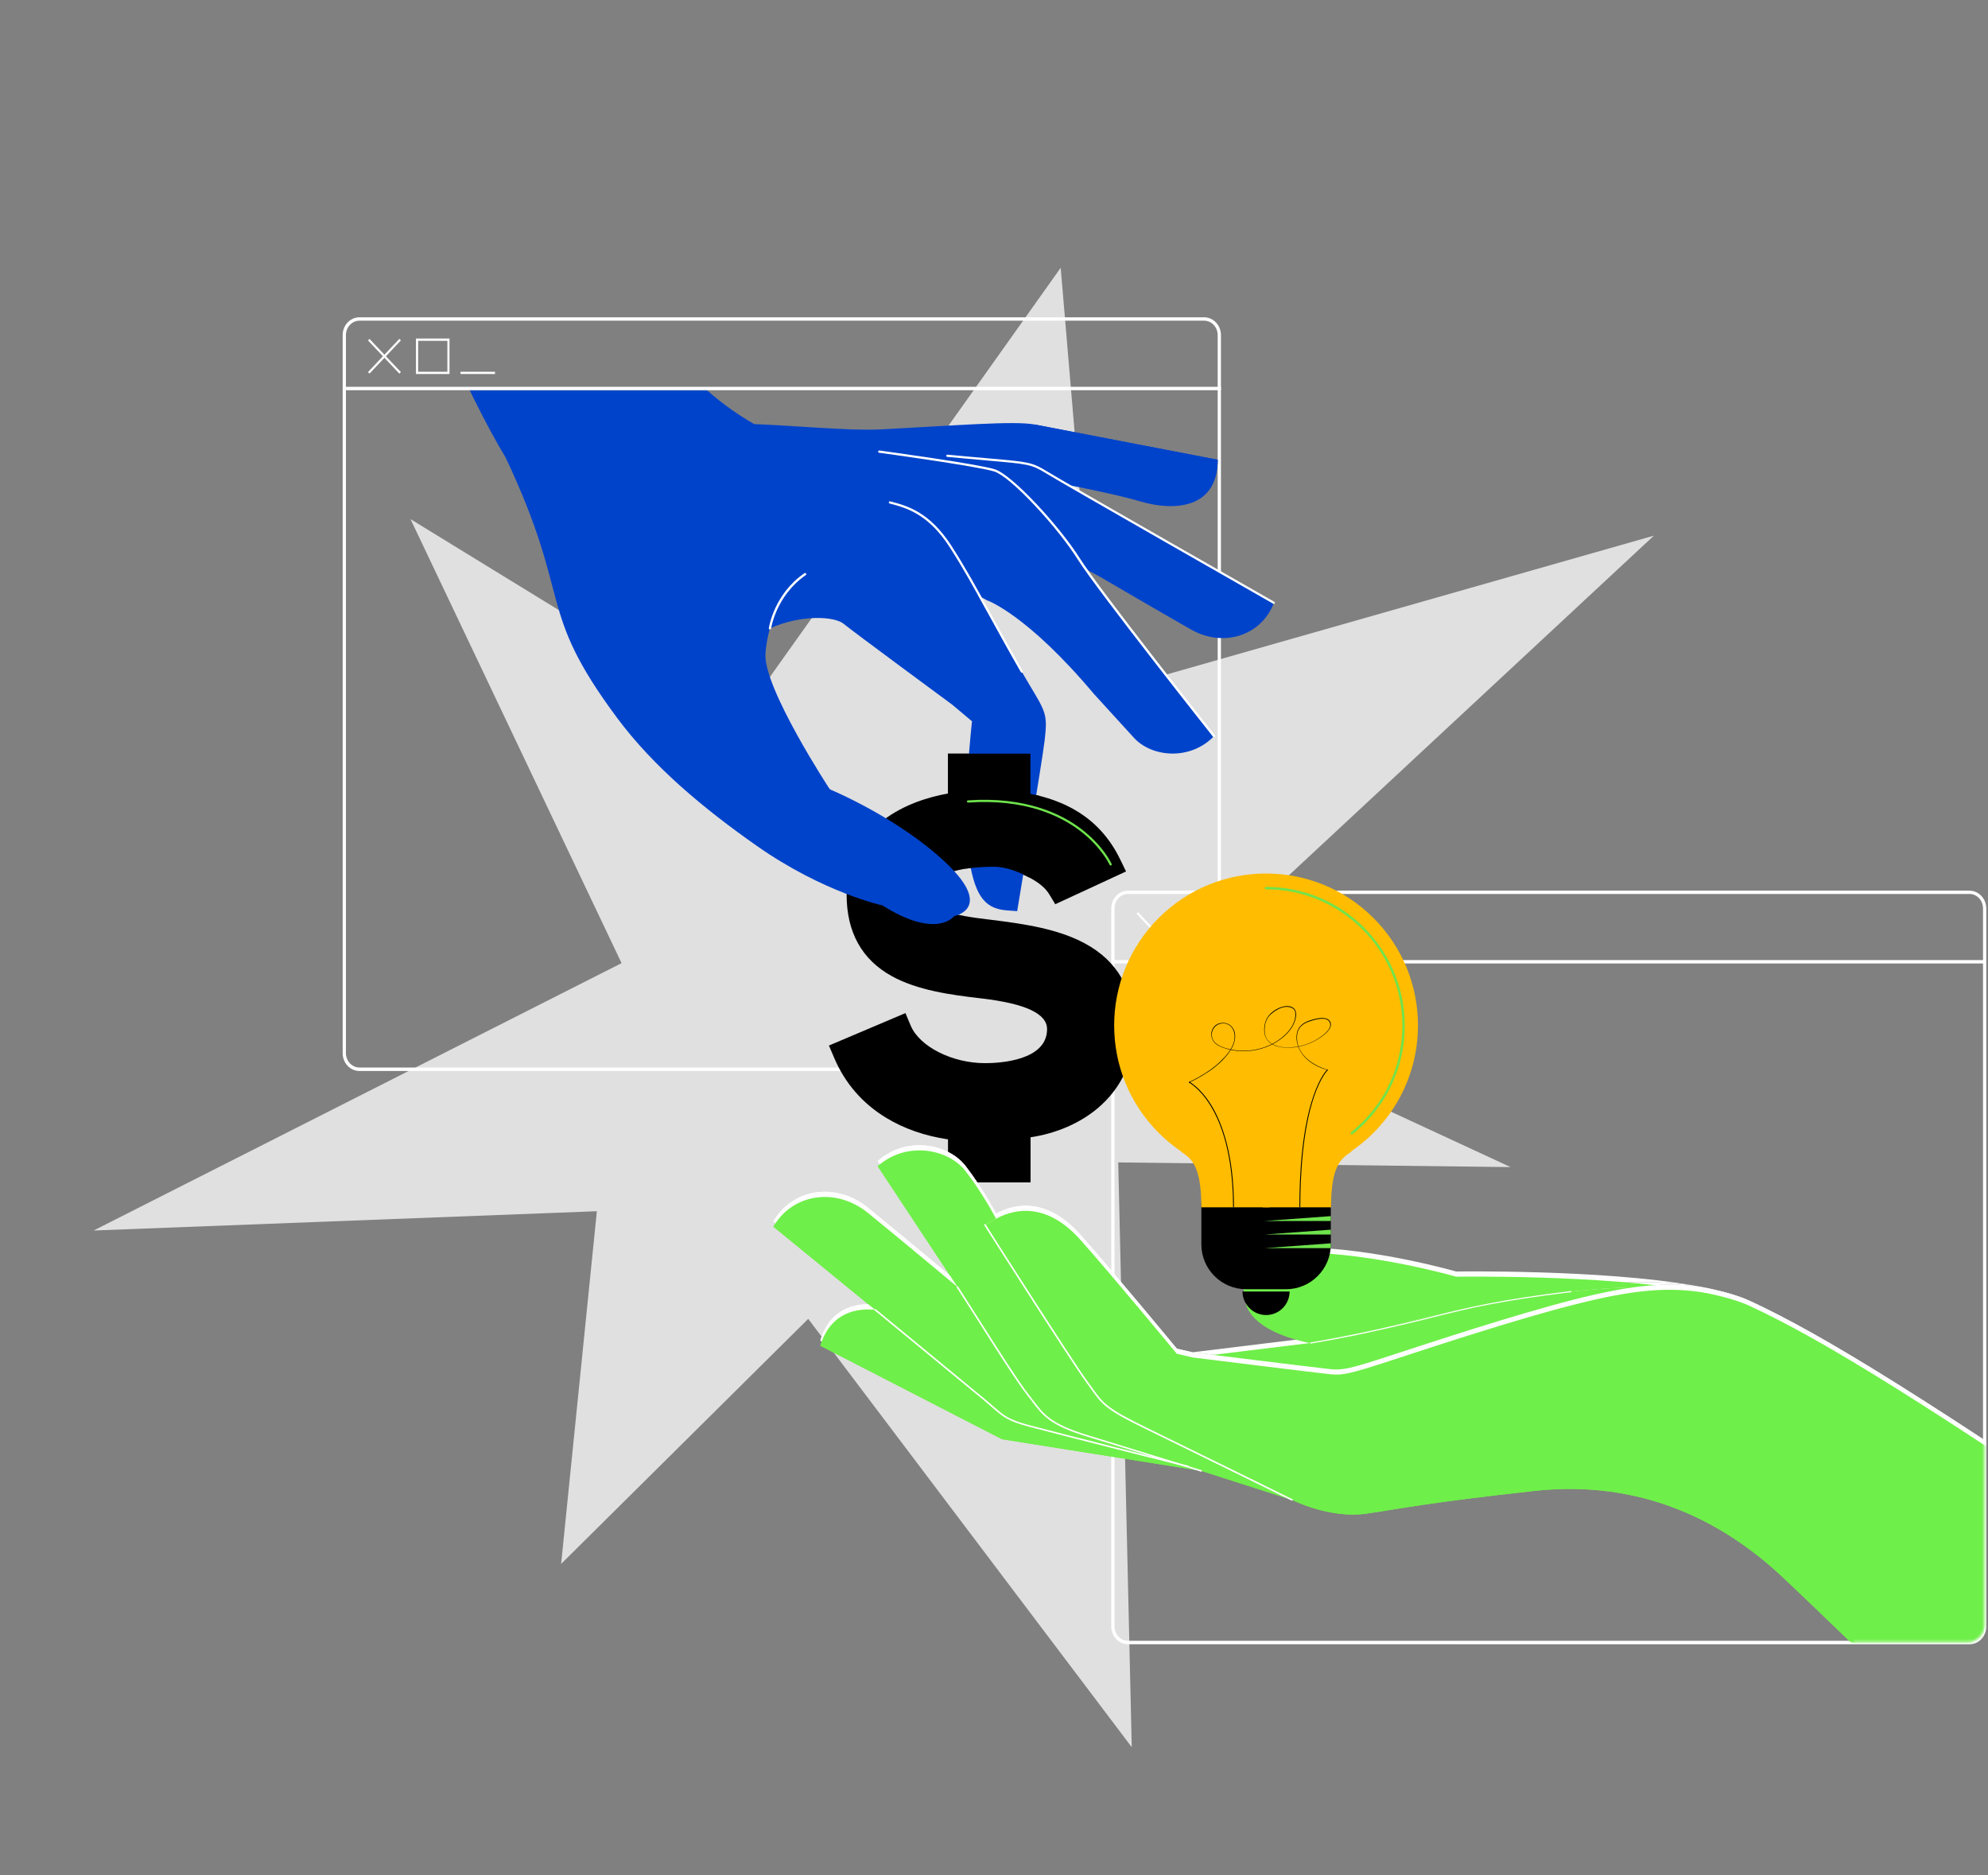<?xml version="1.0" encoding="UTF-8"?> <svg xmlns="http://www.w3.org/2000/svg" width="863" height="814" viewBox="0 0 863 814" fill="none"><rect x="0" y="0" width="863" height="814" fill="#808080" stroke="none"/> <path d="M40.653 534.191L269.821 418.121L178.205 225.365L320.765 312.816L460.449 116.252L476.15 301.435L717.965 232.54L500.619 434.787L655.734 506.659L485.432 504.631L491.299 758.494L350.854 572.546L243.584 678.931L259.101 525.818L40.653 534.191Z" fill="#E0E0E0"></path> <path d="M442.419 464.692H156.066C152.141 464.692 149 461.336 149 457.218V145.474C149 141.322 152.173 138 156.066 138H522.701C526.626 138 529.767 141.357 529.767 145.474V386.834H528.851V145.474C528.851 141.876 526.103 138.969 522.701 138.969H156.066C152.664 138.969 149.916 141.876 149.916 145.474V457.183C149.916 460.782 152.664 463.689 156.066 463.689H442.386V464.692H442.419Z" fill="white" stroke="white" stroke-width="0.5"></path> <path d="M160.403 147.118L159.755 147.803L173.381 162.216L174.029 161.53L160.403 147.118Z" fill="white"></path> <path d="M173.377 147.097L159.752 161.509L160.399 162.194L174.025 147.782L173.377 147.097Z" fill="white"></path> <path d="M195.128 162.362H180.57V146.963H195.128V162.362ZM181.518 161.393H194.212V147.966H181.518V161.393Z" fill="white"></path> <path d="M214.888 161.392H199.904V162.361H214.888V161.392Z" fill="white"></path> <path d="M854.992 713.562H489.693C485.815 713.562 482.653 710.205 482.653 706.087V394.378C482.653 390.26 485.815 386.904 489.693 386.904H854.96C858.838 386.904 862 390.26 862 394.378V706.053C862.032 710.17 858.871 713.562 854.992 713.562ZM489.693 387.838C486.304 387.838 483.566 390.745 483.566 394.344V706.053C483.566 709.651 486.304 712.558 489.693 712.558H854.96C858.349 712.558 861.087 709.651 861.087 706.053V394.344C861.087 390.745 858.349 387.838 854.96 387.838H489.693Z" fill="white" stroke="white" stroke-width="0.5"></path> <path d="M861.576 417.044H483.11V418.013H861.576V417.044Z" fill="white" stroke="white" stroke-width="0.5"></path> <path d="M494.012 395.982L493.367 396.667L506.941 411.08L507.587 410.395L494.012 395.982Z" fill="white"></path> <path d="M506.92 395.987L493.343 410.397L493.988 411.082L507.565 396.672L506.92 395.987Z" fill="white"></path> <path d="M528.61 411.229H514.106V395.83H528.61V411.229ZM515.051 410.226H527.698V396.799H515.051V410.226Z" fill="white"></path> <path d="M548.296 410.227H533.368V411.196H548.296V410.227Z" fill="white"></path> <path d="M854.561 713.561H632.925V712.592H854.526C858.124 712.592 861.031 709.686 861.031 706.087V550.232H862V706.052C862.034 710.17 858.678 713.561 854.561 713.561Z" fill="white"></path> <mask id="mask0_1318_383" style="mask-type:luminance" maskUnits="userSpaceOnUse" x="180" y="169" width="381" height="369"> <path d="M560.407 169.142H180.588V537.531H560.407V169.142Z" fill="white"></path> </mask> <g mask="url(#mask0_1318_383)"> <path d="M470.902 409.534C459.277 403.271 444.849 401.09 429.834 399.257C422.222 398.357 414.956 397.353 409.974 395.312C404.577 393.097 404.127 390.606 404.127 388.426C404.127 385.796 404.785 382.439 410.044 379.809C414.368 377.629 420.7 376.487 428.381 376.487C440.732 376.487 452.011 382.474 455.367 388.045L458.1 392.543L488.824 378.321L486.194 372.923C476.783 353.649 460.488 347.282 447.375 344.617V327.177H411.497V344.479C402.916 346.036 392.398 349.254 383.576 355.967C373.058 363.961 367.522 375.172 367.522 388.391C367.522 404.724 374.165 416.662 387.243 423.825C398.349 429.915 412.673 431.922 426.374 433.479C445.299 435.729 454.537 440.089 454.537 446.767C454.537 460.47 433.951 461.543 427.619 461.543C413.365 461.543 399.18 454.38 395.339 445.245L393.056 439.812L359.842 453.896L362.16 459.328C366.865 470.367 374.511 479.122 384.821 485.35C392.537 490.022 401.532 493.136 411.531 494.624V513.31H447.375V493.724C458.619 492.029 468.826 487.599 476.576 481.059C486.852 472.339 492.318 460.505 492.318 446.767C492.249 429.673 485.052 417.112 470.902 409.534Z" fill="black"></path> <path d="M288.638 277.798C319.742 298.837 360.256 342.68 360.256 342.68C360.256 342.68 389.976 354.929 410.804 374.722C431.633 394.516 414.195 397.699 414.195 397.699C414.195 397.699 406.722 408.046 382.918 392.959C382.918 392.959 373.577 381.263 367.038 369.982C369.84 374.861 314.172 295.792 288.638 277.798Z" fill="#0043CB"></path> <path d="M437.895 240.495C443.327 247.692 482.907 299.528 482.907 299.528L475.261 301.674C475.261 301.674 484.464 311.743 492.179 320.221C499.86 328.734 516.64 330.36 527.02 319.564L491.868 274.199C491.868 274.199 468.272 242.952 460.868 233.816C453.464 224.681 449.97 222.397 436.234 219.352C422.499 216.307 390.218 208.902 390.218 208.902L353.51 200.112C353.51 200.112 404.853 220.909 417.793 225.754C430.768 230.667 432.463 233.297 437.895 240.495Z" fill="#0043CB"></path> <path d="M219.546 198.728C221.933 202.708 225.6 207.172 230.133 211.912C241.1 222.985 254.213 230.183 277.117 238.488C300.056 246.793 318.808 279.597 334.204 272.78C348.216 266.586 362.402 267.659 366.173 270.773C369.944 273.922 413.434 305.965 413.434 305.965L421.945 313.128C421.945 313.128 417.724 350.846 420.215 369.601C422.706 388.356 427.066 394.273 436.546 395.173L441.562 395.553C441.562 395.553 452.461 330.291 453.499 321.329C454.779 310.221 454.052 309.218 446.925 297.349C439.798 285.479 412.604 237.242 412.604 237.242C412.604 237.242 404.611 222.639 391.187 216.134C377.763 209.628 368.941 206.203 331.367 186.306C293.863 166.409 276.46 134.643 269.367 103.361C262.274 72.114 227.019 -101.25 227.019 -101.25L138.932 13.876C183.564 128.206 203.561 172.049 219.546 198.728Z" fill="#0043CB"></path> <path d="M451.769 193.607C455.713 195.371 511.727 219.283 511.727 219.283C511.727 219.283 528.542 217.656 528.611 199.593L449.208 184.298L369.979 194.437C369.979 194.437 430.318 192.465 437.48 192.361C444.607 192.257 447.824 191.842 451.769 193.607Z" fill="#0043CB"></path> <path d="M442.6 212.812C450.8 221.22 477.129 250.183 477.129 250.183C477.129 250.183 502.939 265.271 516.986 273.264C531.068 281.257 547.571 276.032 553.003 261.706L507.783 235.858C507.783 235.858 454.986 205.51 451.284 203.296C447.582 201.046 444.33 201.116 437.237 200.389C430.145 199.662 369.979 194.472 369.979 194.472C369.979 194.472 402.812 198.901 416.755 200.666C430.698 202.431 434.4 204.403 442.6 212.812Z" fill="#0043CB"></path> <path d="M475.261 301.709C445.645 266.379 428.415 260.6 428.415 260.6L407.829 249.285C407.829 249.285 350.258 226.1 325.312 215.823C300.402 205.58 316.836 191.393 353.544 200.182C390.218 208.971 432.913 224.024 432.913 224.024L464.397 257.278L498.165 298.145L475.261 301.709Z" fill="#0043CB"></path> <path d="M477.129 250.183C432.982 226.687 425.509 228.348 425.509 228.348L343.649 206.894C343.649 206.894 321.472 183.64 354.513 190.215C387.52 196.79 445.887 201.773 445.887 201.773L477.129 250.183Z" fill="#0043CB"></path> <path d="M219.546 198.729C248.885 260.946 232.382 263.887 267.879 311.64C283.691 332.921 305.488 351.053 328.634 367.283C357.419 387.456 382.918 393.028 382.918 393.028L360.257 342.714C360.257 342.714 331.194 298.456 332.301 283.68C334.066 260.184 349.496 249.25 349.496 249.25L336.799 226.896L219.546 198.729Z" fill="#0043CB"></path> <path d="M528.611 199.593C528.611 221.082 509.409 221.913 495.19 217.726C480.97 213.538 453.983 208.729 453.983 208.729L382.988 209.663L315.452 214.265C315.452 214.265 288.88 217.518 286.666 196.271C284.452 175.025 351.434 188.036 383.022 186.375C414.576 184.748 440.317 182.603 449.208 184.298C458.1 185.994 528.611 199.593 528.611 199.593Z" fill="#0043CB"></path> <path d="M334.239 273.264C334.204 273.264 334.204 273.264 334.17 273.264C333.893 273.229 333.72 272.987 333.754 272.71C333.789 272.571 335.865 258.038 349.22 248.833C349.427 248.695 349.739 248.73 349.912 248.972C350.05 249.179 350.016 249.491 349.773 249.664C336.799 258.661 334.758 272.744 334.723 272.883C334.689 273.09 334.481 273.264 334.239 273.264Z" fill="white"></path> <path d="M443.569 292.02C443.396 292.02 443.223 291.917 443.154 291.778C437.652 282.193 433.189 274.061 429.245 266.864C422.983 255.479 418.035 246.482 412.257 237.52C402.847 222.952 393.228 220.426 386.205 218.592C385.928 218.522 385.79 218.246 385.859 218.003C385.928 217.726 386.205 217.588 386.447 217.657C393.644 219.526 403.469 222.121 413.053 237.001C418.866 245.998 423.813 254.995 430.075 266.414C434.02 273.611 438.517 281.743 443.984 291.328C444.122 291.571 444.053 291.847 443.811 291.986C443.707 291.986 443.638 292.02 443.569 292.02Z" fill="white"></path> <path d="M527.02 320.082C526.881 320.082 526.743 320.013 526.639 319.909C526.12 319.286 476.264 256.239 467.857 242.847C463.74 236.307 456.647 227.345 449.278 219.524C441.389 211.116 434.919 205.683 431.494 204.645C423.952 202.326 382.053 196.582 381.638 196.548C381.361 196.513 381.188 196.271 381.223 195.994C381.257 195.717 381.5 195.544 381.776 195.579C383.506 195.821 424.194 201.357 431.805 203.71C439.382 206.063 459.934 228.383 468.722 242.328C477.095 255.685 526.951 318.664 527.435 319.286C527.608 319.494 527.573 319.805 527.366 319.978C527.227 320.048 527.124 320.082 527.02 320.082Z" fill="white"></path> <path d="M553.003 262.191C552.934 262.191 552.83 262.157 552.761 262.122C551.861 261.603 462.183 210.459 454.087 205.476C447.721 201.566 446.337 201.462 429.211 199.974C424.505 199.559 418.658 199.04 411.22 198.348C410.943 198.313 410.735 198.071 410.77 197.829C410.804 197.552 411.047 197.379 411.289 197.379C418.727 198.106 424.575 198.59 429.245 199.005C446.579 200.528 447.998 200.632 454.537 204.646C462.633 209.629 552.277 260.738 553.176 261.257C553.418 261.396 553.487 261.707 553.349 261.915C553.349 262.088 553.176 262.191 553.003 262.191Z" fill="white"></path> <path d="M447.306 327.177H411.497L417.967 348.147L419.454 377.076C419.454 377.076 424.575 376.245 431.737 376.28C438.933 376.314 446.891 380.986 446.891 380.986L451.25 345.517L447.306 344.617V327.177Z" fill="black"></path> </g> <path d="M482.146 375.726C481.973 375.726 481.765 375.623 481.696 375.449C481.661 375.38 478.167 367.768 468.86 360.674C460.28 354.134 444.918 346.694 420.284 348.424C420.007 348.424 419.765 348.251 419.765 347.974C419.731 347.697 419.938 347.455 420.215 347.455C445.16 345.725 460.799 353.303 469.483 359.947C478.928 367.179 482.423 374.723 482.561 375.069C482.665 375.311 482.561 375.623 482.319 375.726C482.284 375.692 482.215 375.726 482.146 375.726Z" fill="#6FE34C"></path> <mask id="mask1_1318_383" style="mask-type:luminance" maskUnits="userSpaceOnUse" x="321" y="437" width="541" height="276"> <path d="M328.842 437.147H515.257H716.618H854.285C858.125 437.147 861.273 440.296 861.273 444.137V705.671C861.273 709.512 858.125 712.661 854.285 712.661H716.618H515.257H328.842C325.001 712.661 321.853 709.512 321.853 705.671V444.137C321.818 440.296 324.967 437.147 328.842 437.147Z" fill="white"></path> </mask> <g mask="url(#mask1_1318_383)"> <path d="M742.048 559.366C739.937 558.882 737.723 558.432 735.405 558.086C737.688 558.467 739.868 558.916 742.013 559.366C742.013 559.366 742.013 559.366 742.048 559.366Z" fill="white"></path> <path d="M735.405 558.087C694.822 550.993 632.13 551.996 632.13 551.996C632.13 551.996 596.736 541.754 565.217 541.512C533.698 541.269 540.479 560.751 540.479 560.751C540.479 560.751 538.472 574.593 568.78 580.856C568.78 580.856 585.076 578.745 598.812 574.835C611.855 571.098 689.597 550.993 735.405 558.087Z" fill="white"></path> <path d="M471.94 597.879C466.577 589.54 427.585 529.606 427.585 529.606L432.394 526.873C432.394 526.873 426.858 516.146 419.177 506.214C411.462 496.283 393.263 493.134 381.016 504.069L415.718 556.563C415.718 556.563 438.933 592.689 446.268 603.277C453.603 613.866 457.235 616.669 472.009 621.098C486.748 625.562 521.484 636.324 521.484 636.324L560.892 648.954C560.892 648.954 506.469 621.998 492.699 615.631C478.928 609.195 477.302 606.184 471.94 597.879Z" fill="white"></path> <path d="M759.727 564.799C755.091 562.654 749.002 560.855 741.978 559.367C725.198 556.079 708.868 557.636 682.988 564.246C657.074 570.855 621.231 582.724 603.655 588.468C586.079 594.212 582.896 594.905 577.568 594.385C572.205 593.866 517.747 587.084 517.747 587.084L510.862 585.492C510.862 585.492 482.734 551.408 468.929 535.94C455.09 520.472 441.562 521.856 432.394 526.874L427.584 529.608C427.584 529.608 466.577 589.576 471.939 597.88C477.302 606.22 478.928 609.196 492.698 615.597C506.468 621.965 560.891 648.921 560.891 648.921C560.891 648.921 577.152 657.226 593.31 654.873C609.502 652.485 619.605 650.166 665.931 645.045C712.258 639.924 747.652 658.021 773.359 682.002C799.065 705.982 937.908 841.49 937.908 841.49L946.834 682.728C835.843 606.566 790.658 579.125 759.727 564.799Z" fill="white"></path> <path d="M603.689 588.469C621.265 582.724 657.109 570.855 683.023 564.246C708.903 557.637 725.233 556.08 742.013 559.367C739.903 558.917 737.688 558.502 735.405 558.087C689.597 550.993 611.855 571.063 598.777 574.8C585.041 578.71 568.745 580.821 568.745 580.821L517.748 587.05C517.748 587.05 572.24 593.832 577.568 594.351C582.931 594.905 586.114 594.178 603.689 588.469Z" fill="white"></path> <path d="M435.128 611.966C431.529 608.886 379.943 566.462 379.943 566.462C379.943 566.462 361.779 563.002 356.105 581.965L434.989 622.555L521.485 636.292C521.485 636.292 457.374 619.752 449.797 617.676C442.255 615.599 438.726 615.046 435.128 611.966Z" fill="white"></path> <path d="M446.268 603.244C438.933 592.656 415.718 556.53 415.718 556.53C415.718 556.53 390.565 535.525 376.795 524.314C363.025 513.137 344.204 515.732 335.727 530.265L379.944 566.426C379.944 566.426 431.529 608.85 435.128 611.93C438.726 615.01 442.255 615.529 449.797 617.639C457.34 619.716 521.485 636.256 521.485 636.256C521.485 636.256 486.783 625.495 472.009 621.031C457.236 616.636 453.603 613.833 446.268 603.244Z" fill="white"></path> </g> <mask id="mask2_1318_383" style="mask-type:luminance" maskUnits="userSpaceOnUse" x="321" y="437" width="541" height="276"> <path d="M328.842 437.147H515.257H716.618H854.285C858.125 437.147 861.273 440.296 861.273 444.137V705.671C861.273 709.512 858.125 712.661 854.285 712.661H716.618H515.257H328.842C325.001 712.661 321.853 709.512 321.853 705.671V444.137C321.818 440.296 324.967 437.147 328.842 437.147Z" fill="white"></path> </mask> <g mask="url(#mask2_1318_383)"> <path d="M742.048 561.616C739.937 561.132 737.723 560.682 735.405 560.336C737.688 560.717 739.868 561.166 742.013 561.616C742.013 561.616 742.013 561.616 742.048 561.616Z" fill="#6FEF49"></path> <path d="M735.405 560.336C694.822 553.242 632.13 554.246 632.13 554.246C632.13 554.246 596.736 544.003 565.217 543.761C533.698 543.519 540.479 563.001 540.479 563.001C540.479 563.001 538.472 576.842 568.78 583.105C568.78 583.105 585.076 580.994 598.812 577.084C611.855 573.312 689.597 553.208 735.405 560.336Z" fill="#6FEF49"></path> <path d="M471.94 600.096C466.577 591.756 427.585 531.823 427.585 531.823L432.394 529.089C432.394 529.089 426.858 518.362 419.177 508.431C411.462 498.5 393.263 495.351 381.016 506.285L415.718 558.779C415.718 558.779 438.933 594.905 446.268 605.494C453.603 616.082 457.235 618.885 472.009 623.315C486.748 627.778 521.484 638.54 521.484 638.54L560.892 651.17C560.892 651.17 506.469 624.214 492.699 617.847C478.928 611.446 477.302 608.435 471.94 600.096Z" fill="#6FEF49"></path> <path d="M759.727 567.015C755.091 564.869 749.002 563.07 741.978 561.582C725.198 558.295 708.868 559.852 682.988 566.461C657.074 573.07 621.231 584.939 603.655 590.684C586.079 596.428 582.896 597.12 577.568 596.601C572.205 596.082 517.747 589.299 517.747 589.299L510.862 587.708C510.862 587.708 482.734 553.623 468.929 538.155C455.09 522.688 441.562 524.072 432.394 529.089L427.584 531.823C427.584 531.823 466.577 591.791 471.939 600.096C477.302 608.435 478.928 611.446 492.698 617.813C506.468 624.18 560.891 651.136 560.891 651.136C560.891 651.136 577.152 659.441 593.31 657.088C609.502 654.7 619.605 652.382 665.931 647.26C712.258 642.139 747.652 660.237 773.359 684.217C799.065 708.197 937.908 843.705 937.908 843.705L946.834 684.944C835.843 608.781 790.658 581.375 759.727 567.015Z" fill="#6FEF49"></path> <path d="M603.689 590.682C621.265 584.938 657.109 573.069 683.023 566.46C708.903 559.851 725.233 558.294 742.013 561.581C739.903 561.131 737.688 560.716 735.405 560.301C689.597 553.207 611.855 573.277 598.777 577.014C585.041 580.924 568.745 583.035 568.745 583.035L517.748 589.264C517.748 589.264 572.24 596.046 577.568 596.565C582.931 597.153 586.114 596.427 603.689 590.682Z" fill="#6FEF49"></path> <path d="M435.128 614.214C431.529 611.134 379.943 568.71 379.943 568.71C379.943 568.71 361.779 565.249 356.105 584.212L434.989 624.802L521.485 638.54C521.485 638.54 457.374 621.999 449.797 619.923C442.255 617.812 438.726 617.293 435.128 614.214Z" fill="#6FEF49"></path> <path d="M446.268 605.492C438.933 594.904 415.718 558.778 415.718 558.778C415.718 558.778 390.565 537.773 376.795 526.562C363.025 515.385 344.204 517.98 335.727 532.514L379.944 568.674C379.944 568.674 431.529 611.098 435.128 614.178C438.726 617.258 442.255 617.777 449.797 619.888C457.34 621.964 521.485 638.504 521.485 638.504C521.485 638.504 486.783 627.743 472.009 623.279C457.236 618.849 453.603 616.081 446.268 605.492Z" fill="#6FEF49"></path> </g> <mask id="mask3_1318_383" style="mask-type:luminance" maskUnits="userSpaceOnUse" x="321" y="437" width="541" height="276"> <path d="M328.842 437.147H515.257H716.618H854.285C858.125 437.147 861.273 440.296 861.273 444.137V705.671C861.273 709.512 858.125 712.661 854.285 712.661H716.618H515.257H328.842C325.001 712.661 321.853 709.512 321.853 705.671V444.137C321.818 440.296 324.967 437.147 328.842 437.147Z" fill="white"></path> </mask> <g mask="url(#mask3_1318_383)"> <path d="M471.94 597.879C466.577 589.54 427.585 529.606 427.585 529.606L432.394 526.873C432.394 526.873 426.858 516.146 419.177 506.214C411.462 496.283 393.263 493.134 381.016 504.069L415.718 556.563C415.718 556.563 438.933 592.689 446.268 603.277C453.603 613.866 457.235 616.669 472.009 621.098C486.748 625.562 521.484 636.324 521.484 636.324L560.892 648.954C560.892 648.954 506.469 621.998 492.699 615.631C478.928 609.195 477.302 606.184 471.94 597.879Z" fill="white"></path> <path d="M759.727 564.799C755.091 562.654 749.002 560.855 741.978 559.367C725.198 556.079 708.868 557.636 682.988 564.246C657.074 570.855 621.231 582.724 603.655 588.468C586.079 594.212 582.896 594.905 577.568 594.385C572.205 593.866 517.747 587.084 517.747 587.084L510.862 585.492C510.862 585.492 482.734 551.408 468.929 535.94C455.09 520.472 441.562 521.856 432.394 526.874L427.584 529.608C427.584 529.608 466.577 589.576 471.939 597.88C477.302 606.22 478.928 609.196 492.698 615.597C506.468 621.965 560.891 648.921 560.891 648.921C560.891 648.921 577.152 657.226 593.31 654.873C609.502 652.485 619.605 650.166 665.931 645.045C712.258 639.924 747.652 658.021 773.359 682.002C799.065 705.982 937.908 841.49 937.908 841.49L946.834 682.728C835.843 606.566 790.658 579.125 759.727 564.799Z" fill="white"></path> <path d="M435.128 611.966C431.529 608.886 379.943 566.462 379.943 566.462C379.943 566.462 361.779 563.002 356.105 581.965L434.989 622.555L521.485 636.292C521.485 636.292 457.374 619.752 449.797 617.676C442.255 615.599 438.726 615.046 435.128 611.966Z" fill="white"></path> <path d="M446.268 603.244C438.933 592.656 415.718 556.53 415.718 556.53C415.718 556.53 390.565 535.525 376.795 524.314C363.025 513.137 344.204 515.732 335.727 530.265L379.944 566.426C379.944 566.426 431.529 608.85 435.128 611.93C438.726 615.01 442.255 615.529 449.797 617.639C457.34 619.716 521.485 636.256 521.485 636.256C521.485 636.256 486.783 625.495 472.009 621.031C457.236 616.636 453.603 613.833 446.268 603.244Z" fill="white"></path> </g> <mask id="mask4_1318_383" style="mask-type:luminance" maskUnits="userSpaceOnUse" x="321" y="437" width="541" height="276"> <path d="M328.842 437.147H515.257H716.618H854.285C858.125 437.147 861.273 440.296 861.273 444.137V705.671C861.273 709.512 858.125 712.661 854.285 712.661H716.618H515.257H328.842C325.001 712.661 321.853 709.512 321.853 705.671V444.137C321.818 440.296 324.967 437.147 328.842 437.147Z" fill="white"></path> </mask> <g mask="url(#mask4_1318_383)"> <path d="M471.94 600.096C466.577 591.756 427.585 531.823 427.585 531.823L432.394 529.089C432.394 529.089 426.858 518.362 419.177 508.431C411.462 498.5 393.263 495.351 381.016 506.285L415.718 558.779C415.718 558.779 438.933 594.905 446.268 605.494C453.603 616.082 457.235 618.885 472.009 623.315C486.748 627.778 521.484 638.54 521.484 638.54L560.892 651.17C560.892 651.17 506.469 624.214 492.699 617.847C478.928 611.446 477.302 608.435 471.94 600.096Z" fill="#6FEF49"></path> <path d="M759.727 567.015C755.091 564.869 749.002 563.07 741.978 561.582C725.198 558.295 708.868 559.852 682.988 566.461C657.074 573.07 621.231 584.939 603.655 590.684C586.079 596.428 582.896 597.12 577.568 596.601C572.205 596.082 517.747 589.299 517.747 589.299L510.862 587.708C510.862 587.708 482.734 553.623 468.929 538.155C455.09 522.688 441.562 524.072 432.394 529.089L427.584 531.823C427.584 531.823 466.577 591.791 471.939 600.096C477.302 608.435 478.928 611.446 492.698 617.813C506.468 624.18 560.891 651.136 560.891 651.136C560.891 651.136 577.152 659.441 593.31 657.088C609.502 654.7 619.605 652.382 665.931 647.26C712.258 642.139 747.652 660.237 773.359 684.217C799.065 708.197 937.908 843.705 937.908 843.705L946.834 684.944C835.843 608.781 790.658 581.375 759.727 567.015Z" fill="#6FEF49"></path> <path d="M435.128 614.214C431.529 611.134 379.943 568.71 379.943 568.71C379.943 568.71 361.779 565.249 356.105 584.212L434.989 624.802L521.485 638.54C521.485 638.54 457.374 621.999 449.797 619.923C442.255 617.812 438.726 617.293 435.128 614.214Z" fill="#6FEF49"></path> <path d="M446.268 605.492C438.933 594.904 415.718 558.778 415.718 558.778C415.718 558.778 390.565 537.773 376.795 526.562C363.025 515.385 344.204 517.98 335.727 532.514L379.944 568.674C379.944 568.674 431.529 611.098 435.128 614.178C438.726 617.258 442.255 617.777 449.797 619.888C457.34 621.964 521.485 638.504 521.485 638.504C521.485 638.504 486.783 627.743 472.009 623.279C457.236 618.849 453.603 616.081 446.268 605.492Z" fill="#6FEF49"></path> </g> <mask id="mask5_1318_383" style="mask-type:luminance" maskUnits="userSpaceOnUse" x="321" y="437" width="541" height="276"> <path d="M328.842 437.147H515.257H716.618H854.285C858.125 437.147 861.273 440.296 861.273 444.137V705.671C861.273 709.512 858.125 712.661 854.285 712.661H716.618H515.257H328.842C325.001 712.661 321.853 709.512 321.853 705.671V444.137C321.818 440.296 324.967 437.147 328.842 437.147Z" fill="white"></path> </mask> <g mask="url(#mask5_1318_383)"> <path d="M560.857 651.483C560.996 651.483 561.1 651.413 561.169 651.275C561.238 651.102 561.169 650.894 560.996 650.825C560.581 650.617 519.063 630.167 498.788 620.305C480.555 611.446 479.067 609.405 474.189 602.588C473.601 601.757 472.943 600.857 472.217 599.854C465.47 590.753 428.243 532.169 427.897 531.581C427.793 531.408 427.585 531.374 427.412 531.477C427.239 531.581 427.205 531.789 427.308 531.962C427.689 532.55 464.917 591.134 471.663 600.269C472.39 601.273 473.047 602.172 473.635 603.003C478.618 609.889 480.105 612 498.511 620.928C518.786 630.79 560.304 651.24 560.719 651.448C560.754 651.483 560.823 651.483 560.857 651.483Z" fill="white"></path> <path d="M521.45 638.887C521.588 638.887 521.726 638.783 521.761 638.645C521.83 638.472 521.726 638.264 521.519 638.229C521.207 638.125 489.861 628.471 472.043 623.004C456.232 618.159 453.153 614.076 448.482 607.882C447.859 607.051 447.202 606.186 446.475 605.287C442.012 599.612 433.328 585.909 424.921 572.656C421.703 567.603 418.693 562.863 415.925 558.572C415.821 558.399 415.614 558.364 415.441 558.468C415.268 558.572 415.233 558.779 415.337 558.953C418.105 563.209 421.115 567.984 424.332 573.002C432.74 586.255 441.459 599.992 445.922 605.667C446.648 606.567 447.271 607.432 447.894 608.263C452.634 614.56 455.782 618.713 471.801 623.627C489.619 629.059 520.965 638.748 521.277 638.852C521.415 638.852 521.45 638.887 521.45 638.887Z" fill="white"></path> <path d="M515.672 636.983C515.81 636.983 515.948 636.88 516.018 636.707C516.052 636.534 515.948 636.326 515.775 636.291C515.187 636.153 458.135 621.723 446.994 618.747C437.826 616.291 435.923 614.63 431.321 610.616C430.318 609.75 429.211 608.747 427.861 607.64C421.772 602.588 406.895 590.338 391.153 577.396L380.22 568.399C380.081 568.295 379.874 568.295 379.735 568.434C379.632 568.572 379.632 568.78 379.77 568.918L390.703 577.915C406.445 590.857 421.322 603.107 427.412 608.159C428.761 609.266 429.868 610.269 430.871 611.135C435.438 615.114 437.514 616.913 446.821 619.405C457.962 622.381 515.049 636.776 515.602 636.949C515.602 636.983 515.637 636.983 515.672 636.983Z" fill="white"></path> </g> <mask id="mask6_1318_383" style="mask-type:luminance" maskUnits="userSpaceOnUse" x="321" y="437" width="541" height="276"> <path d="M328.842 437.147H515.257H716.618H854.285C858.125 437.147 861.273 440.296 861.273 444.137V705.671C861.273 709.512 858.125 712.661 854.285 712.661H716.618H515.257H328.842C325.001 712.661 321.853 709.512 321.853 705.671V444.137C321.818 440.296 324.967 437.147 328.842 437.147Z" fill="white"></path> </mask> <g mask="url(#mask6_1318_383)"> <path d="M568.78 583.313L568.711 582.828C587.463 579.645 603.413 575.977 616.595 572.793C618.948 572.24 621.266 571.652 623.514 571.063C636.731 567.741 650.397 564.316 682.124 560.44L682.193 560.924C650.501 564.765 636.835 568.191 623.653 571.513C621.404 572.067 619.086 572.655 616.733 573.243C603.517 576.461 587.532 580.164 568.78 583.313Z" fill="white"></path> </g> <path d="M596.236 491.797C621.989 466.04 621.989 424.281 596.236 398.524C570.483 372.768 528.73 372.768 502.978 398.524C477.225 424.281 477.225 466.04 502.978 491.797C528.73 517.554 570.483 517.554 596.236 491.797Z" fill="#FFBC00"></path> <path d="M586.875 492.477C586.737 492.477 586.564 492.408 586.46 492.27C586.287 492.027 586.321 491.716 586.529 491.543C600.68 480.228 608.776 463.376 608.776 445.278C608.776 412.647 582.239 386.071 549.578 386.071C549.301 386.071 549.059 385.829 549.059 385.552C549.059 385.275 549.301 385.033 549.578 385.033C582.792 385.033 609.814 412.059 609.814 445.278C609.814 463.687 601.545 480.85 587.152 492.373C587.117 492.443 586.979 492.477 586.875 492.477Z" fill="#6FE34C"></path> <path d="M576.357 464.414C570.129 462.58 563.452 458.255 563.037 451.092C562.933 449.431 563.21 447.666 564.178 446.282C565.286 444.69 567.085 443.825 568.884 443.271C571.098 442.545 576.738 440.849 577.43 444.483C577.706 445.97 576.53 447.389 575.527 448.358C574.385 449.431 573.07 450.365 571.755 451.161C569.057 452.787 566.047 453.895 562.933 454.379C559.784 454.898 556.29 454.967 553.28 453.687C551.758 453.03 550.374 451.992 549.647 450.469C549.024 449.154 548.886 447.631 549.024 446.178C549.128 444.725 549.509 443.237 550.27 441.991C551.031 440.711 552.346 439.707 553.557 438.877C555.287 437.735 557.466 436.801 559.577 437.181C560.234 437.285 560.892 437.527 561.411 437.942C562.414 438.773 562.414 440.192 562.276 441.368C561.93 444.413 560.061 447.112 557.882 449.189C553.695 453.203 548.021 455.556 542.278 456.075C539.441 456.317 536.604 456.144 533.836 455.486C530.895 454.794 526.812 453.583 526.155 450.158C525.463 446.732 528.369 443.756 531.829 444.344C535.497 445.002 536.569 449.189 535.635 452.338C534.666 455.66 532.141 458.566 529.684 460.885C527.055 463.411 524.045 465.487 520.896 467.286C519.339 468.186 517.782 468.982 516.156 469.778C516.018 469.847 516.122 470.055 516.26 469.985C520.031 468.151 523.699 466.075 527.02 463.514C530.168 461.058 533.178 458.047 535.012 454.483C536.431 451.68 536.915 447.943 534.493 445.486C532.521 443.479 528.854 443.548 527.02 445.728C525.117 447.977 525.567 451.403 527.85 453.203C529.234 454.31 531.033 454.898 532.729 455.383C534.251 455.832 535.843 456.109 537.434 456.248C543.939 456.836 550.651 455.037 555.91 451.126C558.435 449.258 560.719 446.87 561.895 443.894C562.656 441.991 563.348 438.738 561.238 437.423C559.715 436.454 557.674 436.697 556.048 437.25C553.453 438.185 550.685 440.192 549.613 442.787C548.575 445.313 548.332 448.843 549.924 451.196C551.861 454.068 555.667 454.794 558.885 454.829C562.379 454.864 565.874 454.102 569.057 452.718C570.752 451.957 572.378 451.023 573.901 449.915C575.077 449.05 576.288 448.081 577.084 446.801C577.776 445.728 578.052 444.344 577.257 443.237C576.495 442.164 575.112 441.922 573.901 441.922C572.136 441.922 570.372 442.441 568.711 442.96C567.016 443.514 565.32 444.344 564.213 445.797C562.241 448.358 562.587 452.095 563.763 454.898C565.182 458.22 567.915 460.781 571.098 462.476C572.759 463.376 574.523 464.034 576.322 464.553C576.426 464.691 576.495 464.449 576.357 464.414Z" fill="black"></path> <path d="M558.296 559.678H540.928C530.272 559.678 521.519 550.958 521.519 540.266V522.895C521.519 512.237 530.237 503.482 540.928 503.482H558.296C568.953 503.482 577.706 512.202 577.706 522.895V540.266C577.706 550.923 568.987 559.678 558.296 559.678Z" fill="black"></path> <path d="M521.519 524.139C521.519 504.657 516.433 502.72 512.454 499.778H551.135V524.139H521.519Z" fill="#FFBC00"></path> <path d="M577.81 524.139C577.81 504.657 582.896 502.72 586.875 499.778H548.194V524.139H577.81Z" fill="#FFBC00"></path> <path d="M535.67 524.14H535.289C535.289 511.371 533.629 493.412 525.636 480.228C520.897 472.373 516.087 469.95 516.053 469.916L516.226 469.57C516.26 469.604 521.173 472.096 525.982 480.02C530.411 487.391 535.67 500.955 535.67 524.14Z" fill="black"></path> <path d="M564.455 524.139H564.075C564.075 510.194 565.113 490.504 570.129 475.867C573.139 467.078 576.115 464.344 576.219 464.24L576.461 464.517C576.426 464.552 573.416 467.32 570.441 476.04C565.493 490.643 564.455 510.263 564.455 524.139Z" fill="black"></path> <path d="M549.614 570.889C555.253 570.889 559.82 566.321 559.82 560.681H539.372C539.407 566.287 543.974 570.889 549.614 570.889Z" fill="black"></path> <path d="M577.706 530.058H548.955L577.706 527.947V530.058Z" fill="#6FE34C"></path> <path d="M577.706 535.94H548.955L577.706 533.829V535.94Z" fill="#6FE34C"></path> <path d="M577.706 541.857H548.955L577.706 539.747V541.857Z" fill="#6FE34C"></path> <path d="M529.767 168.175H149.484V169.144H529.767V168.175Z" fill="white" stroke="white" stroke-width="0.5"></path> </svg> 
